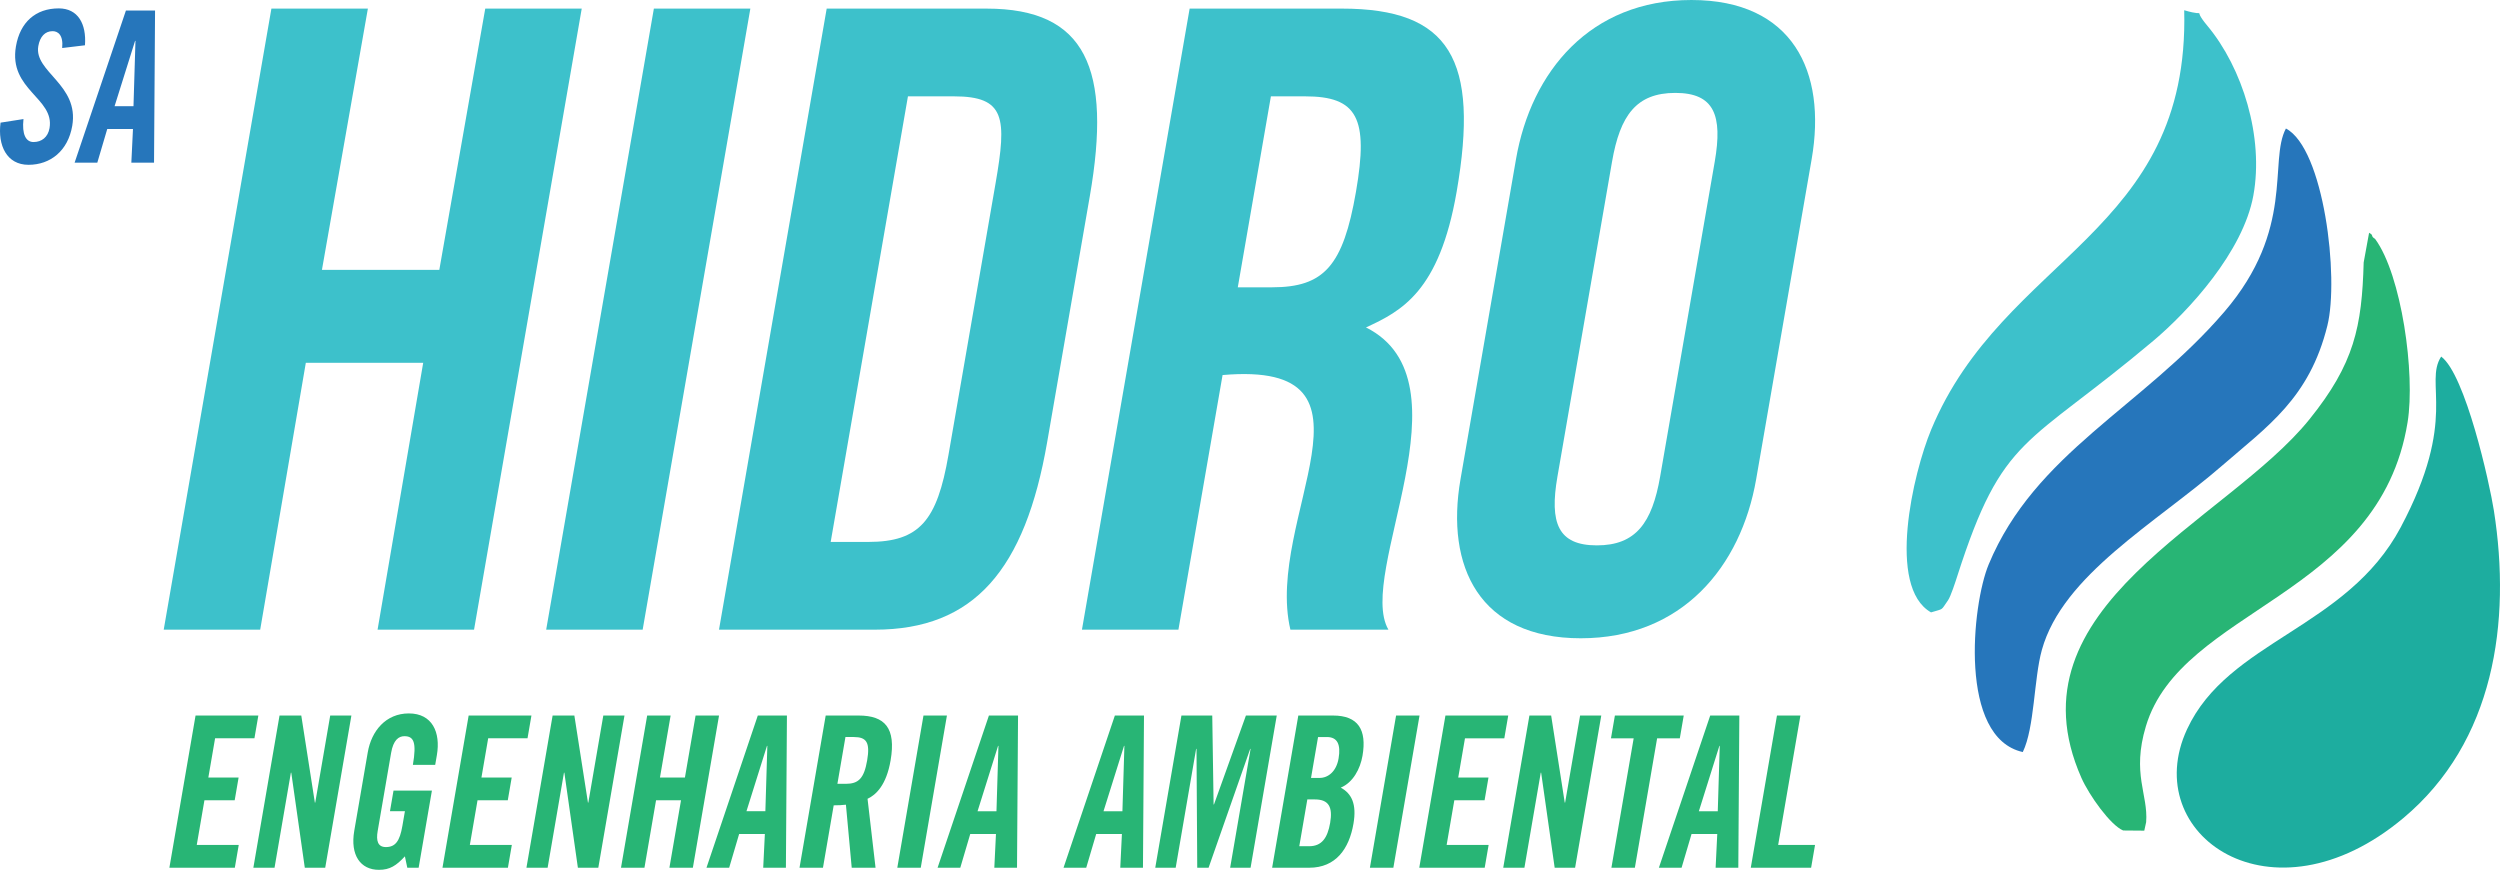 <?xml version="1.0" encoding="UTF-8"?>
<!DOCTYPE svg PUBLIC "-//W3C//DTD SVG 1.1//EN" "http://www.w3.org/Graphics/SVG/1.1/DTD/svg11.dtd">
<!-- Creator: CorelDRAW 2018 (64 Bit Versão de avaliação) -->
<svg xmlns="http://www.w3.org/2000/svg" xml:space="preserve" width="120mm" height="41.752mm" version="1.1" style="shape-rendering:geometricPrecision; text-rendering:geometricPrecision; image-rendering:optimizeQuality; fill-rule:evenodd; clip-rule:evenodd"
viewBox="0 0 12000 4175.2"
 xmlns:xlink="http://www.w3.org/1999/xlink">
 <defs>
  <style type="text/css">
   <![CDATA[
    .fil1 {fill:#3DC1CB}
    .fil3 {fill:#28B575}
    .fil0 {fill:#1DAD9F}
    .fil2 {fill:#2676BB}
    .fil6 {fill:#3DC1CB;fill-rule:nonzero}
    .fil4 {fill:#28B575;fill-rule:nonzero}
    .fil5 {fill:#2676BB;fill-rule:nonzero}
   ]]>
  </style>
 </defs>
 <g id="Camada_x0020_1">
  <g id="_2078273166000">
   <path class="fil0" d="M11717.66 1711.51c-84.04,129.96 83.75,296.4 -194.2,819.39 -258.88,487.12 -828.01,543.41 -1025.59,969.54 -234.43,505.61 405.85,955.84 1038.26,426.18 436.76,-365.79 518.48,-940.84 434.5,-1475.93 -20.95,-133.44 -136.89,-653.13 -252.97,-739.18z"/>
   <path class="fil1" d="M9268.94 2939.4c63.57,-19.44 45.36,-6.42 81.63,-58.07 13.02,-18.54 35.94,-89.75 44.49,-116.41 218.81,-682.24 330.26,-615.04 940.22,-1128.47 171.28,-144.17 431.68,-428.53 480.82,-697.94 51.02,-279.85 -51.11,-611.88 -221.41,-815.65 -82.96,-99.27 17.64,-35.73 -110.47,-73.73 26.78,1073.01 -867.02,1178 -1214.46,2012.92 -86.92,208.88 -214.63,755.63 -0.82,877.35z"/>
   <path class="fil2" d="M9709.36 3609.83c56.81,-116.75 52.99,-351.38 91.56,-490.15 100.15,-360.34 545.67,-607.2 866.49,-885.74 215.84,-187.4 417.86,-322.05 504.04,-671.2 56.87,-230.44 -16.35,-849.98 -199.06,-945.93 -83.85,157.49 45.95,482.06 -295.91,880.28 -392.79,457.53 -908.02,676.25 -1130.84,1212.23 -80.53,193.7 -145.17,832.06 163.72,900.51z"/>
   <path class="fil3" d="M10301.54 3946.02c10.4,-133.22 -70.12,-231.27 -1.11,-460.55 170.41,-566.16 1120.5,-620.03 1255.99,-1458.51 37.8,-233.92 -29.17,-707.38 -155.54,-879.59 -2.7,-3.68 -12.2,-5.72 -14.25,-15.27 -2.08,-9.68 -9.68,-10.29 -14.98,-14.94l-25.99 142.51c-8.66,307.96 -44.36,485.31 -260.52,753.34 -398.7,494.37 -1458.24,897.31 -1094.5,1720.37 37.3,84.41 139.94,228.16 200.55,252.93l101.32 0.84 9.03 -41.13z"/>
   <path class="fil4" d="M1127.13 4165.06l18.79 -109.27 -201.52 0 36.89 -214.51 145.24 0 18.8 -109.28 -145.25 0 32.37 -188.2 188.83 0 18.79 -109.28 -301.38 0 -125.65 730.54 314.09 0zm190.63 0l78.49 -456.33 1.81 0 64.94 456.33 98.05 0 125.64 -730.54 -101.67 0 -71.87 417.89 -1.82 0 -65.2 -417.89 -104.4 0 -125.64 730.54 101.67 0zm554.08 -271.17l71.72 0 -12.18 70.83c-12.54,72.86 -33.74,101.19 -79.13,101.19 -39.04,0 -47.44,-30.35 -39.43,-76.9l64.56 -375.39c10.62,-61.73 36.45,-79.94 63.68,-79.94 44.49,0 59.58,28.33 40.79,137.61l107.11 0 8.01 -46.55c18.79,-109.28 -21.83,-200.34 -134.39,-200.34 -110.75,0 -179.66,83.98 -197.41,187.2l-64.74 376.39c-20.02,116.36 29.53,187.19 118.5,187.19 52.65,0 83.36,-20.24 124.61,-64.75l11.49 54.63 54.46 0 63.69 -370.33 -184.29 0 -17.05 99.16zm566.12 271.17l18.79 -109.27 -201.53 0 36.9 -214.51 145.24 0 18.79 -109.28 -145.24 0 32.37 -188.2 188.81 0 18.8 -109.28 -301.37 0 -125.65 730.54 314.09 0zm190.62 0l78.48 -456.33 1.83 0 64.93 456.33 98.04 0 125.65 -730.54 -101.66 0 -71.88 417.89 -1.81 0 -65.21 -417.89 -104.39 0 -125.65 730.54 101.67 0zm464.78 0l55.69 -323.78 119.83 0 -55.69 323.78 112.56 0 125.65 -730.54 -112.56 0 -51.17 297.48 -119.83 0 51.17 -297.48 -112.56 0 -125.65 730.54 112.56 0zm588.06 -584.83l1.82 0 -9.47 313.66 -90.77 0 98.42 -313.66zm-133.55 422.94l123.45 0 -7.87 161.89 108.92 0 4.92 -730.54 -139.8 0 -246.37 730.54 108.93 0 47.82 -161.89zm510.32 -465.44l39.95 0c60.82,0 79.16,25.3 64.19,112.31 -14.96,87.02 -42,112.31 -102.82,112.31l-39.95 0 38.63 -224.62zm-56.38 327.84c19.98,0 43.75,-1.02 58.62,-3.04l27.85 302.53 114.38 0 -38.41 -330.86c41.43,-19.23 90.46,-66.79 110.65,-184.16 26.8,-155.82 -27.38,-215.52 -153.56,-215.52l-157.96 0 -125.65 730.54 112.57 0 51.51 -299.49zm417.81 299.49l125.65 -730.54 -112.56 0 -125.65 730.54 112.56 0zm371.1 -584.83l1.83 0 -9.48 313.66 -90.77 0 98.42 -313.66zm-133.56 422.94l123.46 0 -7.87 161.89 108.93 0 4.91 -730.54 -139.8 0 -246.38 730.54 108.94 0 47.81 -161.89zm738.14 -422.94l1.82 0 -9.48 313.66 -90.77 0 98.43 -313.66zm-133.57 422.94l123.47 0 -7.88 161.89 108.93 0 4.92 -730.54 -139.8 0 -246.39 730.54 108.94 0 47.81 -161.89zm718.71 -568.65l-153.32 426.99 -1.81 0 -6.44 -426.99 -147.97 0 -125.64 730.54 98.04 0 98.14 -570.67 1.81 0 3.53 570.67 54.47 0 199.82 -570.67 1.81 0 -98.15 570.67 98.04 0 125.64 -730.54 -147.97 0zm294.77 402.71l36.31 0c67.17,0 86.15,37.44 73.28,112.31 -12.71,73.87 -41.11,112.32 -101.02,112.32l-47.2 0 38.63 -224.63zm51.51 -299.5l42.66 0c49.93,0 67.45,35.42 55.79,103.21 -10.45,60.7 -48.69,93.08 -91.37,93.08l-40.84 0 33.76 -196.29zm-220.46 627.33l177.93 0c127.99,0 191.77,-91.06 212.48,-211.47 16.18,-94.1 -8.71,-144.69 -61.02,-173.02 58.65,-24.28 93.55,-90.06 104.35,-152.79 21.4,-124.46 -20.33,-193.26 -141.06,-193.26l-167.03 0 -125.65 730.54zm581.89 0l125.65 -730.54 -112.57 0 -125.65 730.54 112.57 0zm438.45 0l18.8 -109.27 -201.53 0 36.9 -214.51 145.24 0 18.79 -109.28 -145.24 0 32.37 -188.2 188.81 0 18.79 -109.28 -301.38 0 -125.63 730.54 314.08 0zm190.63 0l78.48 -456.33 1.82 0 64.94 456.33 98.04 0 125.65 -730.54 -101.67 0 -71.87 417.89 -1.81 0 -65.21 -417.89 -104.39 0 -125.65 730.54 101.67 0zm417.58 0l112.57 0 106.84 -621.26 108.94 0 18.79 -109.28 -330.43 0 -18.79 109.28 108.93 0 -106.85 621.26zm518.17 -584.83l1.81 0 -9.47 313.66 -90.78 0 98.44 -313.66zm-133.57 422.94l123.46 0 -7.87 161.89 108.93 0 4.91 -730.54 -139.8 0 -246.38 730.54 108.94 0 47.81 -161.89zm574 161.89l18.79 -109.27 -177.01 0 106.86 -621.27 -112.57 0 -125.65 730.54 289.58 0z"/>
   <path class="fil5" d="M407.81 217.35c7.78,-103.22 -33.99,-177.08 -125.67,-177.08 -110.75,0 -185.62,65.78 -205.63,182.14 -36.02,209.44 186.13,247.89 161.24,392.59 -7.48,43.51 -37.8,66.78 -76.84,66.78 -36.31,0 -56.37,-36.43 -48.21,-110.29l-110.07 17.19c-14.26,109.28 29.65,202.38 134.04,202.38 105.3,0 189.42,-66.79 210.12,-187.2 34.11,-198.32 -184.38,-258.01 -162.98,-382.47 7.83,-45.53 32.32,-71.84 68.64,-71.84 25.41,0 52.24,18.21 45.98,80.94l109.38 -13.14zm240.59 -21.25l1.81 0 -9.46 313.66 -90.78 0 98.43 -313.66zm-133.56 422.94l123.45 0 -7.86 161.9 108.92 0 4.91 -730.55 -139.8 0 -246.37 730.55 108.94 0 47.81 -161.9z"/>
   <polygon class="fil6" points="1248.92,3022.44 1467.96,1741.39 2031.35,1741.39 1812.31,3022.44 2275.4,3022.44 2792.31,41.3 2329.22,41.3 2108.67,1295.46 1545.28,1295.46 1765.83,41.3 1302.74,41.3 785.83,3022.44 "/>
   <polygon class="fil6" points="3084.77,3022.44 3601.68,41.3 3138.58,41.3 2621.67,3022.44 "/>
   <path class="fil6" d="M4358.13 462.45l220.95 0c246.48,0 254.1,103.3 199.7,417.04l-226.23 1304.75c-54.4,313.79 -138.1,417.04 -384.58,417.04l-180.7 0 370.86 -2138.83zm-906.97 2559.99l747.53 0c478.02,0 721.73,-289.03 827.69,-900.12l204.76 -1180.9c105.96,-611.09 -17.48,-900.12 -495.42,-900.12l-767.65 0 -516.91 2981.14z"/>
   <path class="fil6" d="M6100.31 462.45l164.32 0c250.22,0 305.56,103.25 243.99,458.33 -61.55,355.08 -152.73,458.31 -402.93,458.31l-164.33 0 158.95 -916.64zm-231.97 1337.8c830.93,-72.09 199.91,687.9 325.56,1222.19l470.56 0c-156.81,-267.32 406.81,-1192.46 -107.72,-1450.79 170.45,-78.44 352.13,-172.01 435.09,-650.87 110.16,-635.78 -32.27,-879.48 -551.29,-879.48l-730.3 0 -516.91 2981.14 463.09 0 211.92 -1222.19z"/>
   <path class="fil6" d="M7010.49 2299.86c-73.02,421.15 91.64,763.86 577.12,763.86 485.5,0 769,-342.71 842.03,-763.86l266.33 -1535.99c73.02,-421.15 -91.64,-763.85 -577.13,-763.85 -485.49,0 -768.99,342.7 -842.01,763.85l-266.34 1535.99zm727.28 -1523.6c38.65,-222.97 117.02,-330.32 303.75,-330.32 186.74,0 227.87,107.35 189.21,330.32l-262.03 1511.22c-38.66,222.96 -117.03,330.31 -303.77,330.31 -186.73,0 -227.86,-107.35 -189.2,-330.31l262.04 -1511.22z"/>
  </g>
 </g>
</svg>
